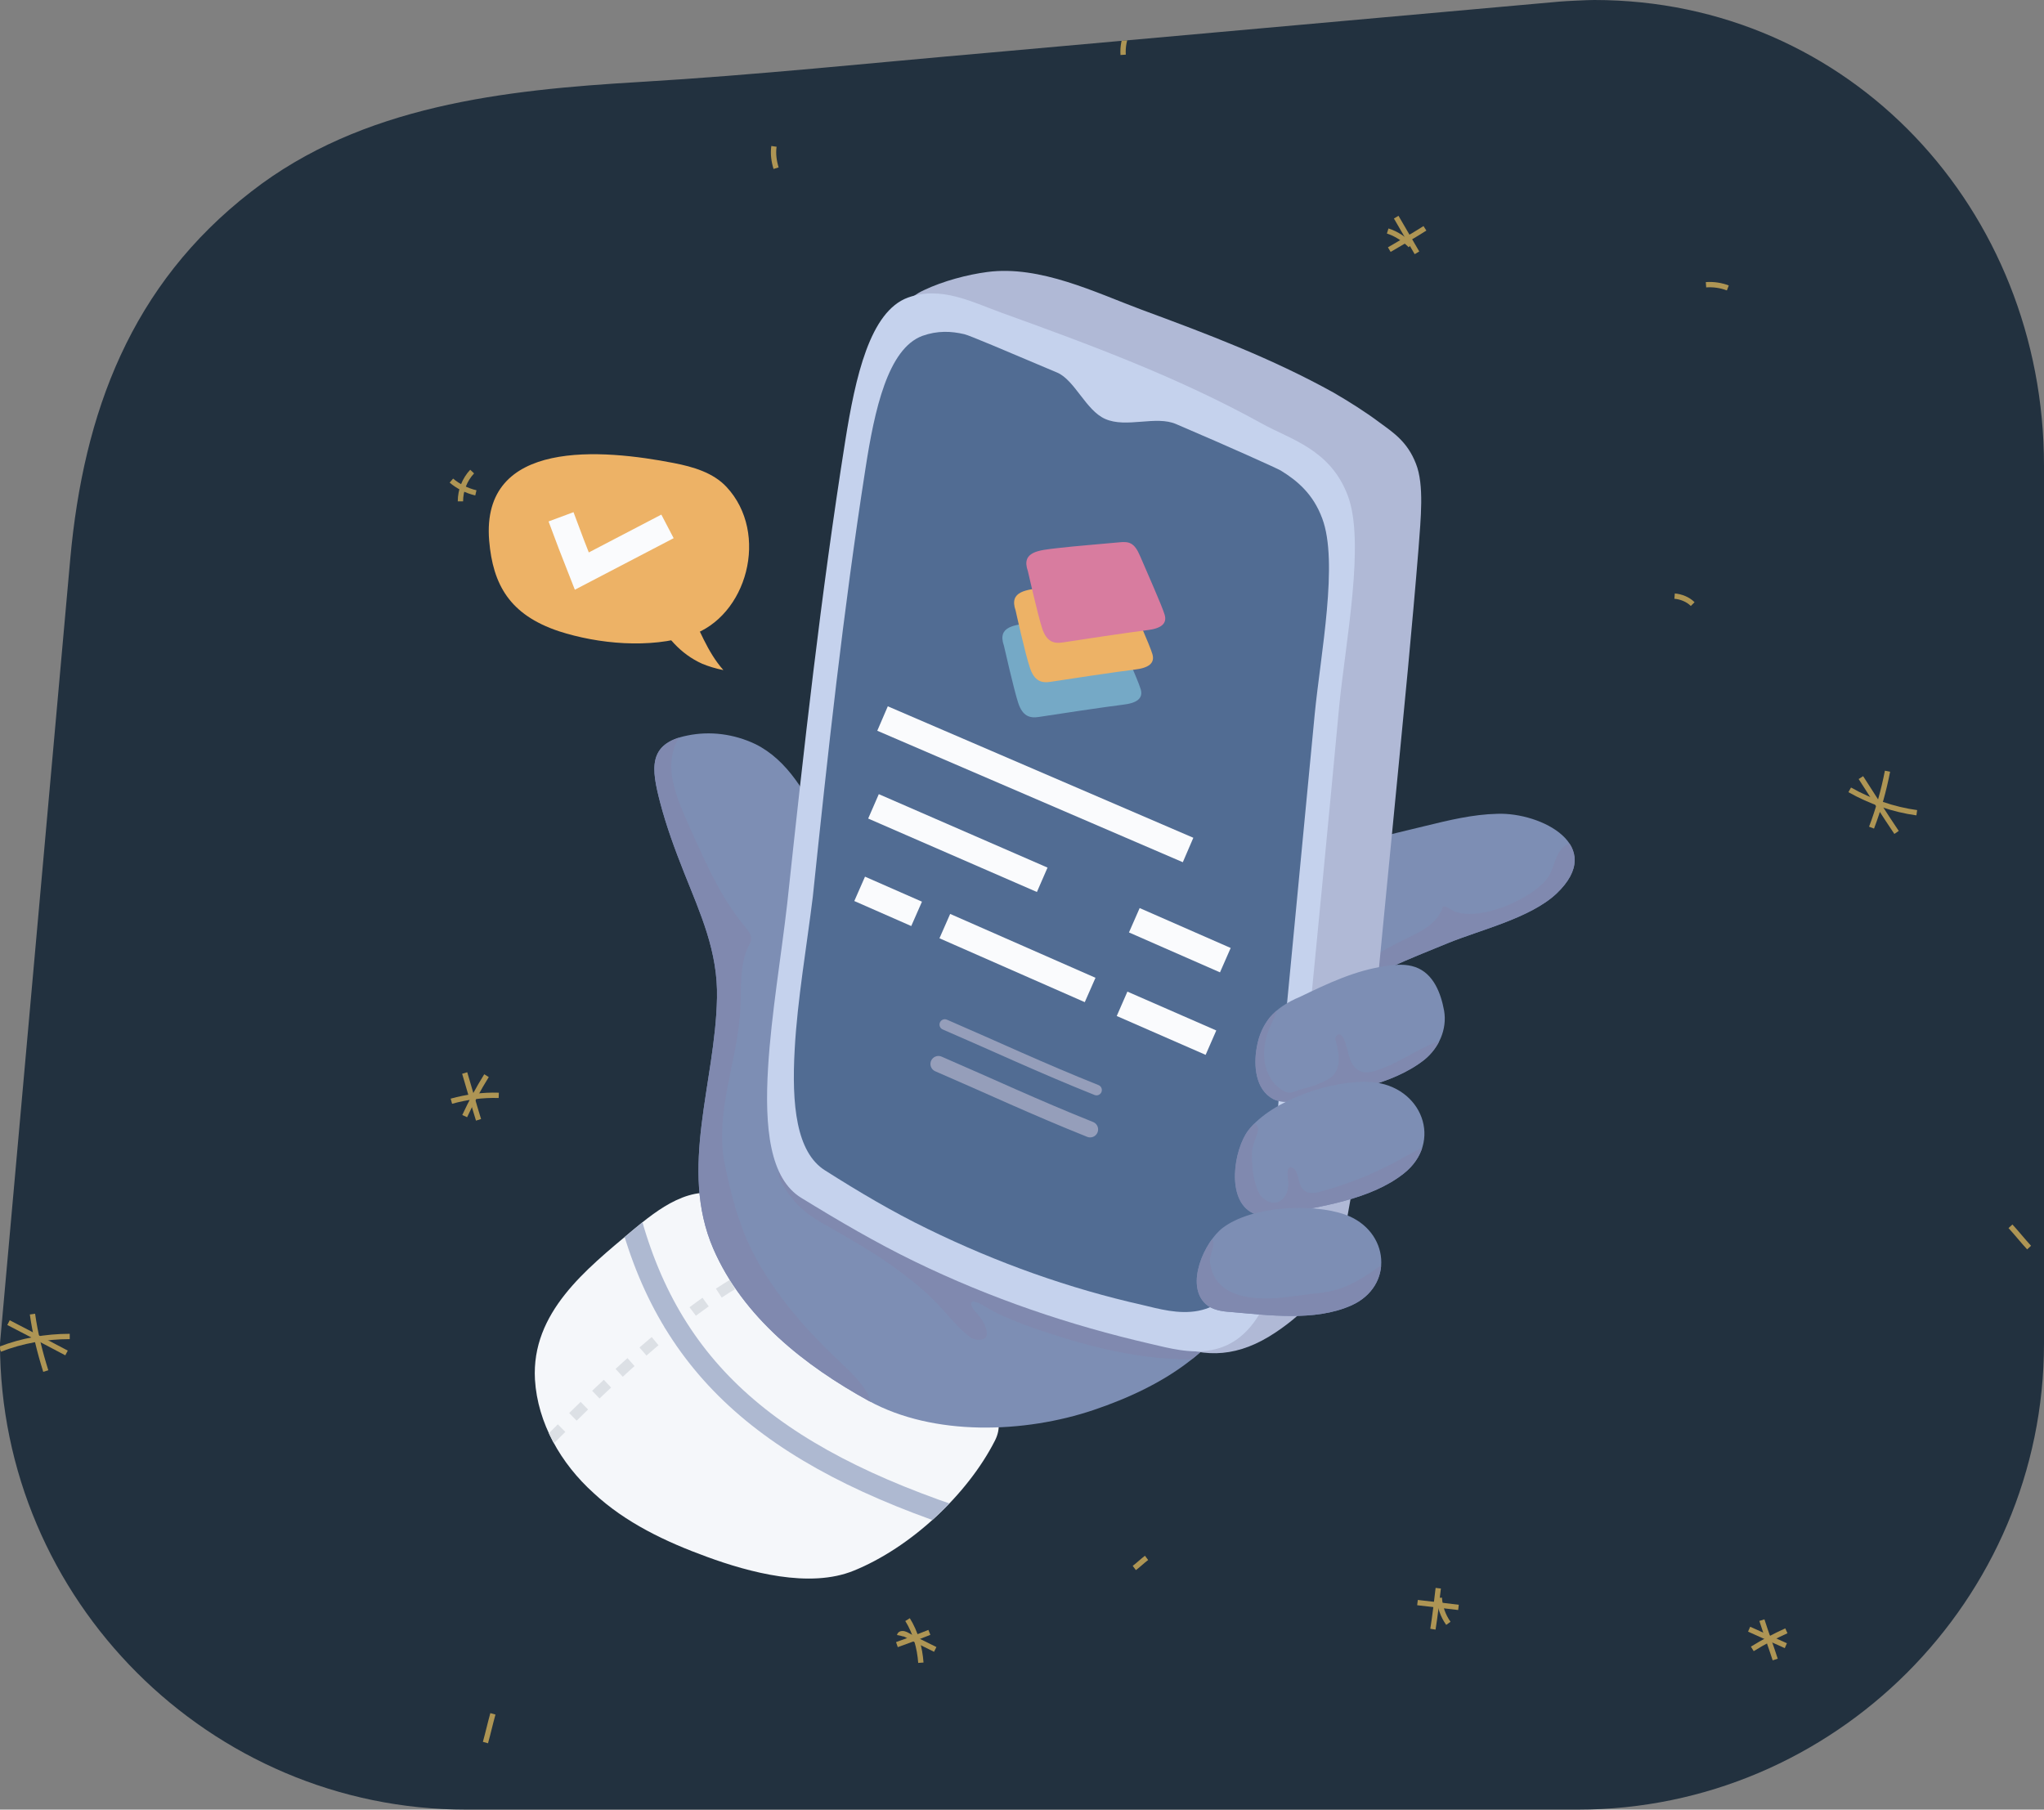 <svg enable-background="new 0 0 384 340" viewBox="0 0 384 340" xmlns="http://www.w3.org/2000/svg" xmlns:xlink="http://www.w3.org/1999/xlink"><rect x="0" y="0" width="384" height="340" fill="#808080" stroke="none"/><defs><clipPath id="a"><use xlink:href="#g"/></clipPath><clipPath id="b"><use xlink:href="#h"/></clipPath><clipPath id="c"><use xlink:href="#i"/></clipPath><clipPath id="d"><use xlink:href="#j"/></clipPath><clipPath id="e"><use xlink:href="#k"/></clipPath><clipPath id="f"><use xlink:href="#l"/></clipPath><path id="g" d="m296.4 340h-208.8c-48.2 0-87.6-39.4-87.6-87.6 0 0 13.2-147.3 13.2-147.4 2.5-27.5 11.4-51.5 34-69 20.8-16.2 47.5-19.1 73-20.6 21.9-1.3 43.7-3.6 65.6-5.5 35.7-3.2 71.5-6.4 107.2-9.6 1.1-.1 5.3-.3 6.5-.3 48.1 0 84.5 39.4 84.5 87.5v164.9c0 48.2-39.4 87.6-87.6 87.6z"/><path id="h" d="m186.9 270.7c-5.2 10.2-15.9 20.1-26.5 24.4-8.3 3.4-19.7.3-27.6-2.6-7.7-2.8-15.3-6.4-21.3-12-6.1-5.5-10.5-13.1-11-21.3-.7-12.6 9.6-20.7 18.3-28 4.8-4 11.2-9.1 17.9-6.3 3.3 1.4 5.9 4.1 8.3 6.7 3 3.4 6.4 5.9 9.6 9 8.1 7.8 17.2 14.6 27.1 20.1 3.6 2 7.6 5.3 5.2 10z"/><path id="i" d="m235 236c0 1.3 0 2.6-.1 3.8-.7 6.1-6.5 12-11 15.6-5.4 4.3-11.9 7.3-18.4 9.5-13 4.4-30.1 5-42.3-1.7-12-6.6-23.6-15.7-29.2-28.6-6.5-15.1.4-31.2.7-47.1.2-8.7-3.1-15.8-6.2-23.6-1.7-4.3-3.3-8.6-4.5-13.2-1.6-6.2-2.4-11 5.1-12.5 4.3-.9 8.8-.3 12.8 1.6 6.1 3 9.7 9.5 12.5 15.4 3.6 7.9 5.3 16.5 6.7 25 .2 1.4.5 2.8 1.2 4 1.7 2.8 5.5 2.2 8.1 1.3 25.2-8.6 51.1-16 76.5-24.7 6.8-2.3 13.8-3.9 20.8-5.6 4.5-1.1 9-2.2 13.6-2.3 8.2-.3 20.6 6 11.1 15-4.9 4.6-14.3 6.8-20.4 9.3-7.2 2.9-14.4 5.9-21.1 9.7-4.7 2.6-13.5 5.5-15.7 10.7-2.8 6.6-2.4 16.8-1.8 23.8.4 4.6 1.4 9.8 1.6 14.6z"/><path id="j" d="m238.6 191.1c-1.2 1.5-2.1 3.3-2.5 5.7-.6 3.3-.3 7.9 3.1 9.7 1.6.8 3.5.5 5.3.2 7.5-1.4 16.9-2.7 23.1-7.6 2.7-2.2 4.3-5.7 3.7-9.2-.6-3.3-2-7-5.4-8.2-1.7-.6-3.6-.5-5.5-.2-5.8.8-11 3.3-16.2 5.8-2.4 1-4.2 2.2-5.6 3.8z"/><path id="k" d="m234.5 212.4c-2.7 3.6-4.2 13 .8 15.5 1.6.8 3.5.5 5.3.2 7.5-1.4 16.9-2.7 23.1-7.6 7.5-5.9 3.5-16.5-6.1-17.2-7.1-.5-18.6 3.3-23.1 9.1z"/><path id="l" d="m229.7 230.7c-3.4 2.6-7.1 10.7-3.2 14.3 1.2 1.1 3 1.4 4.7 1.5 7.1.6 15.8 1.8 22.6-1.2 8.2-3.6 7.3-14.1-1.1-17.1-6.3-2.2-17.6-1.6-23 2.5z"/></defs><use fill="#22313f" xlink:href="#g"/><g clip-path="url(#a)" fill="none" stroke="#ae9554" stroke-miterlimit="10"><path d="m13.1 251.1c-4.5 0-9 .8-13.1 2.4"/><path d="m6.1 246.9c.5 3.6 1.4 7.2 2.5 10.7"/><path d="m12.5 254.2c-3.6-1.9-7.2-3.8-10.9-5.7"/><path d="m347.5 148.4c3.9 2.2 8.2 3.7 12.6 4.3"/><path d="m351.6 155.5c1.3-3.4 2.3-7 3-10.6"/><path d="m349.6 146.1c2.2 3.4 4.4 6.9 6.7 10.3"/><path d="m335.6 306.4c-2.2 1-4.3 2.1-6.4 3.4"/><path d="m331 304.4c.8 2.5 1.7 4.9 2.5 7.4"/><path d="m335.5 309.2c-2.3-1-4.6-2.1-6.9-3.1"/><path d="m89.9 210.4c-.9-2.9-1.7-5.8-2.6-8.8"/><path d="m93.7 205.8c-3-.1-6 .3-8.9 1.1"/><path d="m87.3 209.7c1.2-2.6 2.6-5.2 4.1-7.6"/><path d="m215.4 292.7c-.8.6-1.5 1.3-2.3 1.9"/><path d="m92.6 322c-.5 1.8-.9 3.6-1.4 5.4"/><path d="m318 113.5c-.9-.9-2.2-1.4-3.4-1.5"/><path d="m211.8 6c-.6 1.3-.9 2.8-.8 4.3"/><path d="m381.2 234.4c-1.2-1.3-2.3-2.7-3.5-4"/><path d="m143.9 248.4c-.7 1.2-1.2 2.5-1.3 3.9"/><path d="m145.4 27.5c-.2 1.4 0 2.8.4 4.1"/><path d="m324.6 54.1c-1.3-.5-2.7-.7-4.1-.6"/><path d="m270.2 298.4c-.3 2.6-.6 5.2-1 7.7"/><path d="m274 302c-2.6-.3-5.2-.6-7.7-.9"/><path d="m272.1 305c-1-1.4-1.6-3.1-1.7-4.8"/><path d="m266.2 47.5c-1.3-2.2-2.6-4.5-3.9-6.7"/><path d="m261 46.9c2.2-1.3 4.5-2.6 6.7-4"/><path d="m260.7 43.4c1.6.5 3.1 1.5 4.3 2.7"/><path d="m137.9 109.9c-1.4-.1-2.7-.9-3.4-2.1"/><path d="m88.7 88.6c-1.4 1.5-2.2 3.5-2.2 5.6"/><path d="m89.4 92.6c-1.7-.4-3.3-1.2-4.6-2.3"/><path d="m166.2 70.2c-.7 1.9-1.5 3.7-2.2 5.6"/><path d="m162.3 71.8c2.3.6 4.4 1.7 6.2 3.2"/><path d="m168.6 71.6c-1.6 1.4-3.4 2.4-5.4 3.1"/><path d="m174.6 306.7c-2 .8-4.1 1.6-6.1 2.3"/><path d="m173 312.4c-.2-2.8-1-5.7-2.5-8.1"/><path d="m175.7 309.9c-1.8-.9-3.7-1.8-5.5-2.8-.4-.2-1.1-.3-1.2.2"/></g><g clip-path="url(#a)"><use fill="#f5f7fa" xlink:href="#h"/><path d="m44.1 338.1c20.1-25.9 60.1-71.6 82.9-89.3 4.9-3.8 9.9-7.5 15.5-10" style="fill:none;stroke:#dce0e5;stroke-width:2;stroke-miterlimit:10;stroke-dasharray:3;clip-path:url(#b)"/><path clip-path="url(#b)" d="m118.3 228.5c8 29.9 28.1 46.5 68.1 58.7" fill="none" stroke="#aeb9d1" stroke-miterlimit="10" stroke-width="4"/><use fill="#7d8eb4" xlink:href="#i"/><path clip-path="url(#c)" d="m139.1 189.2c-.4 10-5 19.8-2.9 29.7 1.4 6.9 3.2 13.3 6.9 19.4 3.8 6.3 8.7 11.9 14.1 17 2.7 2.6 10.8 9.5 3.4 11.8-4.8 1.5-11.2-1.3-15-4.1-7.1-5.2-12.1-12.4-15-20.7-5.7-16.6-3.8-34.7-4.4-51.9-.3-7-1.2-14.2-3.7-20.8-2.4-6.4-6.1-11.8-7.6-18.6-.3-1.3-.5-2.7-.3-4 .6-3.6 4.8-7.4 8-8.8 1.1-.5 2.2-.1 3.4-.6.6-.2 1.6 0 1.6.7 0 .2-.1.4-.2.6-1.3 2.2-1.5 4.8-1.1 7.3.7 3.9 2.6 7.7 4.2 11.3 2.6 5.7 5.2 11.5 9.3 16.4.6.8 1.4 1.6 1.3 2.6 0 .5-.3.9-.5 1.3-1.7 3.5-1.3 7.8-1.5 11.4z" fill="#8089af"/><path clip-path="url(#c)" d="m169.6 239.3c-4.8-3.7-10.1-6.6-15.3-9.6-3.2-1.8-5.6-4.1-7.4-7.4-2.4-4.4 2.9-1.4 4.8-.4l8.4 4.5c5.6 3 11.2 6.1 16.9 9 6.1 3.2 12.6 6.1 18.9 9 6.5 3 13.5 4.7 20.5 6 2.7.5 5.5 1 8 2.1.6.3 1.2.7 1.3 1.3.1 1.1-1.3 1.5-2.3 1.6-9.1 0-18.2-2.2-26.9-5.1-2.9-.9-5.7-2-8.4-3.2-1-.4-1.9-1-2.8-1.5-.4-.2-3.2-2-2.8-.4.2.9 1.2 1.6 1.7 2.4.6.8 1.1 1.8 1.2 2.8 0 .2 0 .5-.1.7-.5.9-2.1.7-2.8.3-2.4-1.7-4-3.9-6-6-2.1-2.3-4.5-4.3-6.9-6.1z" fill="#8089af"/><path clip-path="url(#c)" d="m251.2 184.7c3.3-2.8 7-5.3 10.9-7.3 3.3-1.8 7.8-3.1 9-7.1.6-.1 1.1.4 1.7.7 4.6 2.6 16.2-2.4 18.4-6.8.9-1.8 1.1-4 2.7-5.2 2.1-1.6 5.4-.1 6.8 2.2 1.9 3 1.6 7.1 0 10.3s-4.3 5.7-7.2 7.9c-7 5.2-15.3 8.6-23.4 12-4.8 2-12.8 7.6-18 7.5-9.4-.5-5.1-10.6-.9-14.2z" fill="#8089af"/><path d="m91.9 101.6c-1.6-19.3 21.4-17.2 34.7-14.6 3.6.7 7.4 1.8 9.9 4.5 8.1 8.7 3.9 24.4-6.8 27.9-7.6 2.5-17.3 1.6-24.7-.8-9.3-3.1-12.4-8.8-13.1-17z" fill="#edb266"/><path d="m131.9 124.7c-4-1.8-6.9-5.1-9.1-9.4-.7-1.4-1.3-3.1-.3-4.4.9-1.2 2.8-1.1 4-.3s2 2.1 2.7 3.4c2.2 4.1 3.6 8.4 6.7 11.9-1.5-.3-2.8-.7-4-1.2z" fill="#edb266"/><path d="m105.4 97.1c1.6 4.3 2.2 5.9 3.9 10.2l16.1-8.4" fill="none" stroke="#fafbfd" stroke-miterlimit="10" stroke-width="5"/><path d="m258.1 191.9c2.1-22.1 4.3-44.1 6.4-66.2.7-7.6 1.4-15.2 2-22.7.4-5.5 1.1-11.9-.5-15.9-1.6-4.1-4.2-5.8-6.8-7.7-2.8-2.1-5.7-3.9-8.6-5.6-11.7-6.5-23.9-11.1-36.1-15.6-8.6-3.2-19.1-8.4-29-7.1-3.8.5-8.3 1.7-11.9 3.4-5.9 2.7-5.7 8.3-6.4 13.2-2 14.1-11.9 96.3-13.8 112.5-1.7 13.9-4.7 35.7 1.7 42.6 2.6 2.8 5.8 4.7 8.8 6.6 10.6 7 22.1 12.8 34.2 17.1 7 2.5 15.1 3.2 21.9 6 6.6 2.7 12.7 2.5 19.7-2.2 5.7-3.8 10.9-9.3 12.3-15.9 2.9-14.2 4.8-28.3 6.1-42.5z" fill="#b0b9d6"/><path d="m144.3 200.5c-.7 11.4.3 21 6.3 24.6 7 4.3 14 8.4 21.2 11.9 14.4 7 29.2 12 44.4 15.5 6.5 1.5 16.7 4.7 22.3-9.5 5.2-13.2 5.3-28.9 6.6-42.7 2.2-22.6 4.4-45.1 6.5-67.7 1.2-12.1 4.9-30.8 1.6-39.5s-10.7-10.5-16.1-13.5c-15.9-8.8-32.5-14.9-49.1-20.9-5.5-2-11.2-5-17.4-2.8-7.2 2.6-9.9 15-11.8 26.9-4.6 29-7.8 58-10.9 86.9-1.1 9.7-3 20.9-3.6 30.8z" fill="#c5d2ed"/><path d="m149.3 197.1c-.6 10.5.3 19.4 5.7 22.8 6.3 4 12.7 7.8 19.3 11 13.1 6.4 26.6 11.2 40.4 14.3 5.9 1.4 15.2 4.4 20.3-8.8 4.7-12.2 4.8-26.8 6-39.6 2-20.9 4-41.8 6-62.7 1.1-11.2 4.5-28.5 1.4-36.7-1.7-4.6-4.7-7.1-7.8-9-.9-.5-9.3-4.3-19.6-8.7-3.8-1.7-9.4.8-13.4-1-3.6-1.6-5.7-7.3-9-8.7-9.2-3.9-16.5-7-17.4-7.2-2.5-.6-5.1-.7-7.9.3-6.5 2.4-9 13.9-10.7 24.9-4.2 26.9-7.1 53.7-9.9 80.5-1.1 9-2.9 19.4-3.4 28.6z" fill="#516c93"/><g fill="none" stroke-miterlimit="10"><path d="m165.8 135 57.4 24.7" stroke="#fafbfd" stroke-width="5"/><path d="m213.1 172.9 17.1 7.5" stroke="#fafbfd" stroke-width="5"/><path d="m164.1 151.5 31.7 13.8" stroke="#fafbfd" stroke-width="5"/><path d="m210.8 188.6 16.7 7.3" stroke="#fafbfd" stroke-width="5"/><path d="m177.5 174 27.3 12" stroke="#fafbfd" stroke-width="5"/><path d="m161.5 167 10.7 4.7" stroke="#fafbfd" stroke-width="5"/><path d="m204.8 212.2c-10.5-4.2-19-8.2-28.5-12.3" stroke="#959eba" stroke-linecap="round" stroke-width="3"/><path d="m206 204.8c-10.5-4.2-19-8.2-28.5-12.3" stroke="#959eba" stroke-linecap="round" stroke-width="2"/></g><path d="m188.6 121.3c-1.3-3.7 2.1-3.9 5.4-4.3s9.8-.9 11.7-1.1 2.9 0 4 2.6 4.1 9.3 4.6 11-.7 2.6-3.3 2.9-14 2-15.8 2.3-3.1-.2-3.9-2.6-2.7-10.8-2.7-10.8z" fill="#75a9c6"/><path d="m190.8 114.7c-1.3-3.7 2.1-3.9 5.4-4.3s9.8-.9 11.7-1.1 2.9 0 4 2.6 4.1 9.3 4.6 11-.7 2.6-3.3 2.9-14 2-15.8 2.3-3.1-.2-3.9-2.6c-.9-2.6-2.7-10.8-2.7-10.8z" fill="#edb266"/><path d="m193.1 107.3c-1.3-3.7 2.1-3.9 5.4-4.3s9.8-.9 11.7-1.1 2.9 0 4 2.6 4.1 9.3 4.6 11-.7 2.6-3.3 2.9-14 2-15.8 2.3-3.1-.2-3.9-2.6-2.7-10.8-2.7-10.8z" fill="#d87c9f"/><use fill="#7d8eb4" xlink:href="#j"/><path clip-path="url(#d)" d="m261.2 200.1c2.8-1.3 5.4-3 8.3-4.2.4-.2 1.1-.3 1.3.2.1.2 0 .4-.1.6-1.1 3-3.9 5.5-6.5 7.4-1.3 1-3.2 1.5-4.7 2.1-1.9.8-3.9 1.5-6 1.8-1.8.3-3.5 1.1-5.2 1.4s-3.4-.2-5.1-.1c-1.7 0-2.9-.6-4.4-1.5-1.1-.7-2-1.6-2.7-2.7-3.1-5-1.6-12.3 3.2-15.7 1.7-1.2-.3 2.5-.4 2.9-1 1.9-1.5 4.1-1.4 6.3.1 2.5 1.4 5.2 3.7 6.4 1.2.6 1.9.1 3.1-.3 1.6-.4 3.1-.8 4.6-1.6.6-.3 1.1-.6 1.6-1.1.7-.8 1-1.9 1-3s-.2-2.1-.5-3.2c-.1-.3-.2-.7 0-1 .1-.3.5-.6.8-.4.1.1.2.1.3.2.6.8.8 1.9 1.1 2.9.3 1.3.8 3 2.2 3.7 1.5.9 4.3-.5 5.8-1.1z" fill="#8089af"/><use fill="#7d8eb4" xlink:href="#k"/><path clip-path="url(#e)" d="m268.3 217.7c-6.3 7.3-15.7 10.7-24.7 12.9-5.7 1.4-11.2-.6-12.9-6.5-1.1-3.8-.7-11.6 4.1-13 .4-.1.9-.1 1.2.2.4.3.4.9.3 1.3-.4 1.5-1.1 2.6-1.1 4.2 0 1.8.1 3.6.6 5.4.2.8.5 1.6.9 2.3.4.5.9.9 1.5 1.2 2.1 1 3.7-.9 3.8-2.8.1-.8-.1-1.6-.1-2.4 0-.5 0-1 .4-1.2.3-.1.6.1.9.4.7.8.7 2 1.1 3 .8 1.8 2.5 1.6 4.1 1.1 4.7-1.3 9.3-3.1 13.6-5.4 1.7-.9 3.3-1.9 5.1-2.7.5-.2 1.2-.4 1.6-.1.6.4.1 1.5-.4 2.1z" fill="#8089af"/><use fill="#7d8eb4" xlink:href="#l"/><path clip-path="url(#f)" d="m223.1 245.2c-2.5-3.8-.6-9.8 3.4-11.9 2.9-1.6.6 2.5.8 3.7.7 6.4 7.1 7.2 12.3 6.9 2.9-.2 5.7-.7 8.5-1 4.3-.5 6.9-2.1 10.4-4.5.4-.3 1-.7 1.5-.5.7.3.7 1.2.6 1.9-1.6 7.9-10.3 11.2-17.6 11.3-3.7 0-7.4-.5-11.1-1-3.5-.6-6.7-1.8-8.8-4.9z" fill="#8089af"/></g></svg>